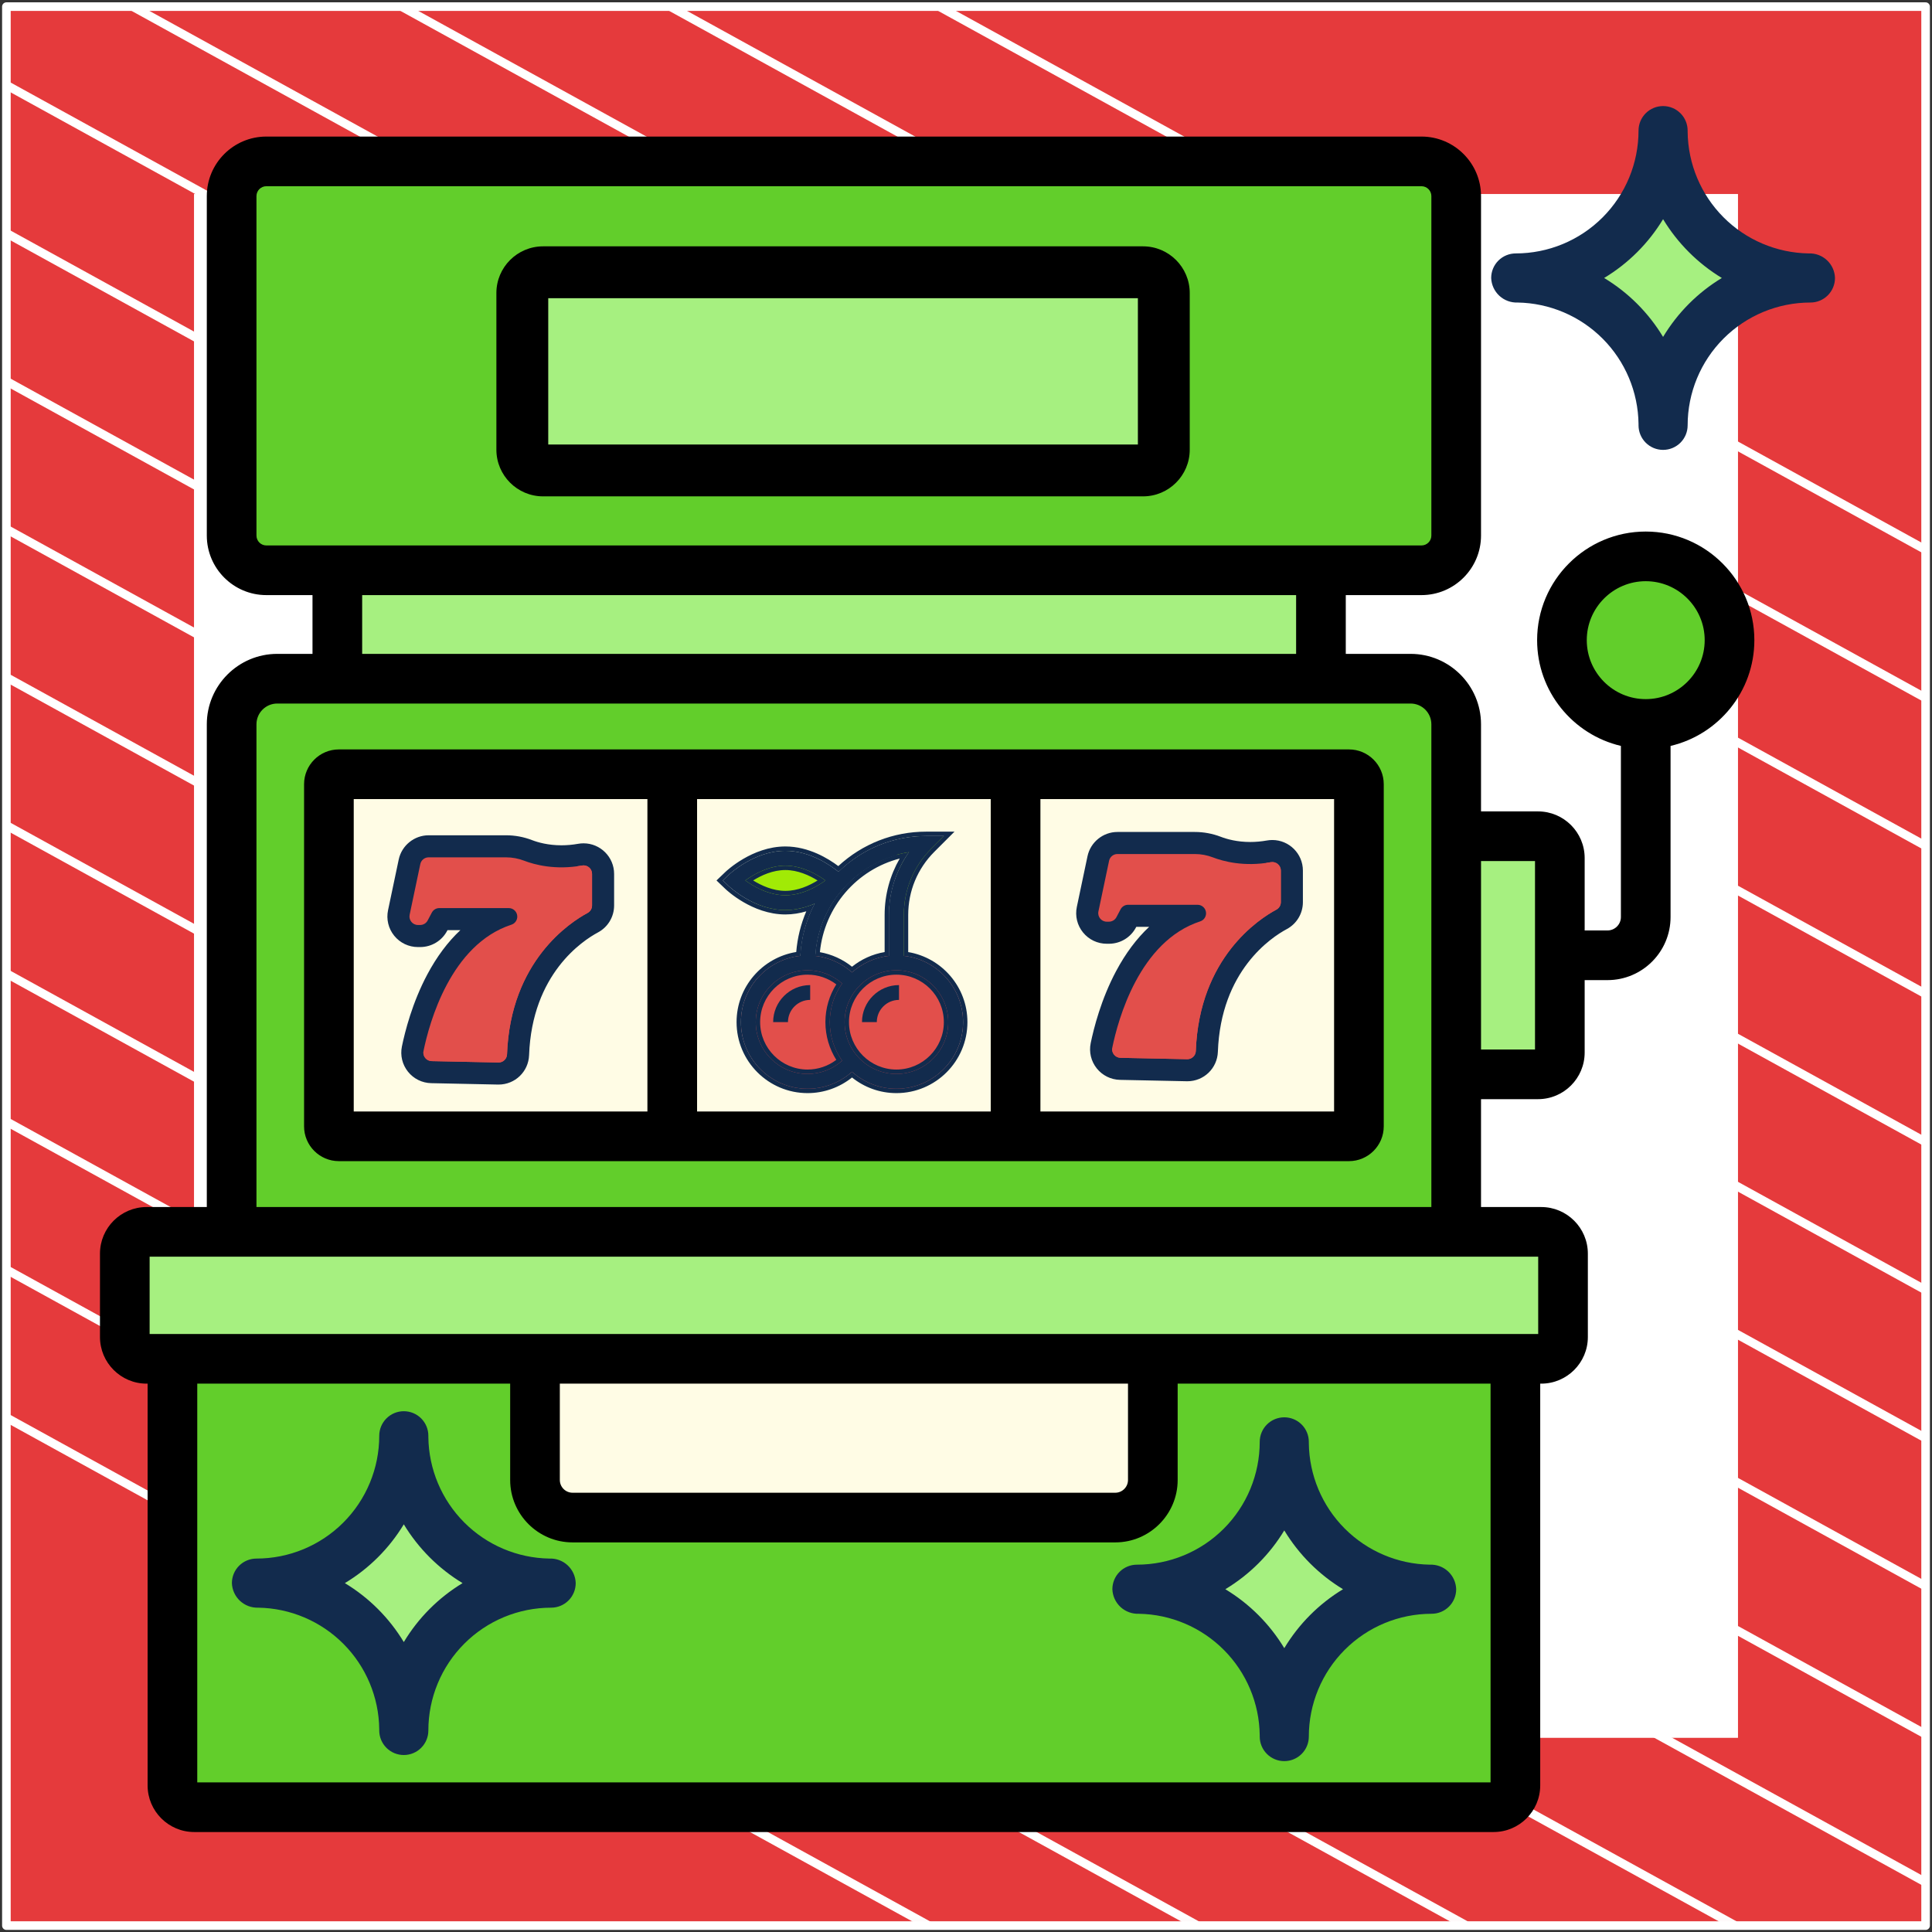 <?xml version="1.0" encoding="UTF-8"?> <svg xmlns="http://www.w3.org/2000/svg" width="302" height="302" viewBox="0 0 302 302" fill="none"><rect x="0" y="0" width="302" height="302" fill="#333333" stroke="none"/><path d="M301 1.038H1V301H301V1.038Z" fill="#E53A3C" stroke="white" stroke-width="1.346" stroke-linejoin="round"></path><mask id="mask0_71_7682" style="mask-type:luminance" maskUnits="userSpaceOnUse" x="1" y="1" width="300" height="300"><path d="M301 1H1V300.962H301V1Z" fill="white"></path></mask><g mask="url(#mask0_71_7682)"><path d="M-285.023 64.085L219.795 342.085" stroke="white" stroke-width="1.346" stroke-miterlimit="10"></path><path d="M-263.954 52.544L240.932 330.582" stroke="white" stroke-width="1.346" stroke-miterlimit="10"></path><path d="M-242.819 41.04L261.999 319.04" stroke="white" stroke-width="1.346" stroke-miterlimit="10"></path><path d="M-221.682 29.536L283.136 307.536" stroke="white" stroke-width="1.346" stroke-miterlimit="10"></path><path d="M-200.545 18.032L304.272 296.032" stroke="white" stroke-width="1.346" stroke-miterlimit="10"></path><path d="M-179.41 6.528L325.409 284.528" stroke="white" stroke-width="1.346" stroke-miterlimit="10"></path><path d="M-158.273 -5.014L346.545 273.024" stroke="white" stroke-width="1.346" stroke-miterlimit="10"></path><path d="M-137.205 -16.518L367.613 261.483" stroke="white" stroke-width="1.346" stroke-miterlimit="10"></path><path d="M-116.069 -28.021L388.749 249.979" stroke="white" stroke-width="1.346" stroke-miterlimit="10"></path><path d="M-94.932 -39.525L409.886 238.475" stroke="white" stroke-width="1.346" stroke-miterlimit="10"></path><path d="M-73.796 -51.029L431.023 226.971" stroke="white" stroke-width="1.346" stroke-miterlimit="10"></path><path d="M-52.659 -62.533L452.159 215.467" stroke="white" stroke-width="1.346" stroke-miterlimit="10"></path><path d="M-31.591 -74.075L473.227 203.963" stroke="white" stroke-width="1.346" stroke-miterlimit="10"></path><path d="M-10.454 -85.579L494.363 192.422" stroke="white" stroke-width="1.346" stroke-miterlimit="10"></path></g><path d="M271 31H31V270.975H271V31Z" fill="white" stroke="white" stroke-width="1.346" stroke-miterlimit="10"></path><path d="M233.472 282.493H30.36C28.479 282.493 26.954 280.968 26.954 279.087V212.403H236.878V279.087C236.878 280.968 235.353 282.493 233.472 282.493Z" fill="#62CE2B"></path><path d="M240.918 212.402H22.914C21.033 212.402 19.508 210.878 19.508 208.996V195.964C19.508 194.083 21.033 192.558 22.914 192.558H240.918C242.799 192.558 244.324 194.083 244.324 195.964V208.996C244.324 210.878 242.799 212.402 240.918 212.402Z" fill="#A6F080"></path><path d="M52.729 89.142H206.484V106.092H52.729V89.142Z" fill="#A6F080"></path><path d="M222.199 89.141H41.633C38.637 89.141 36.208 86.713 36.208 83.716V30.653C36.208 27.657 38.636 25.228 41.633 25.228H222.199C225.195 25.228 227.624 27.657 227.624 30.653V83.717C227.624 86.713 225.195 89.141 222.199 89.141Z" fill="#62CE2B"></path><path d="M36.208 113.219V192.558H227.624V113.219C227.624 109.283 224.433 106.092 220.497 106.092H43.335C39.399 106.092 36.208 109.282 36.208 113.219Z" fill="#62CE2B"></path><path d="M51.413 122.582V176.067C51.413 176.926 52.109 177.622 52.968 177.622H105.081V121.027H52.968C52.109 121.027 51.413 121.724 51.413 122.582Z" fill="#FFFCE5"></path><path d="M105.081 121.027H158.75V177.622H105.081V121.027Z" fill="#FFFCE5"></path><path d="M122.769 142.315C117.887 142.315 114.547 138.678 114.385 138.523L113.512 137.686L114.385 136.85C114.547 136.695 117.887 133.058 122.769 133.058C127.651 133.058 130.992 136.695 131.153 136.85L132.027 137.686L131.153 138.523C130.992 138.678 127.651 142.315 122.769 142.315Z" fill="#A1EA06"></path><path d="M147.557 130.743L145.566 132.71C142.812 135.488 141.285 139.168 141.285 143.079V150.493H138.97V143.079C138.97 140.927 139.364 138.844 140.128 136.923C140.614 135.627 141.285 134.4 142.095 133.266C141.424 133.358 140.753 133.497 140.128 133.706C132.791 135.719 127.398 142.531 127.398 150.493H125.084C125.084 141.235 131.495 133.382 140.128 131.299C141.609 130.928 143.16 130.743 144.756 130.743H147.557Z" fill="#122B4D"></path><path d="M147.557 130.743L145.566 132.71C142.812 135.488 141.285 139.168 141.285 143.079V150.493H140.128V136.923C140.614 135.627 141.285 134.4 142.095 133.266C141.424 133.358 140.753 133.497 140.128 133.706V131.299C141.609 130.928 143.16 130.743 144.756 130.743H147.557Z" fill="#A1EA06"></path><path d="M126.241 149.335C120.501 149.335 115.826 154.01 115.826 159.75C115.826 165.49 120.501 170.242 126.241 170.242C131.981 170.242 136.656 165.49 136.656 159.75C136.656 154.01 131.981 149.335 126.241 149.335Z" fill="#E24F4B"></path><path d="M140.128 149.335C134.388 149.335 129.713 154.01 129.713 159.75C129.713 165.49 134.388 170.242 140.128 170.242C145.867 170.242 150.543 165.49 150.543 159.75C150.543 154.01 145.867 149.335 140.128 149.335Z" fill="#E24F4B"></path><path d="M112.991 137.628L113.864 138.464C114.026 138.619 117.883 142.257 122.765 142.257C124.462 142.257 126.036 141.817 127.373 141.237C126.042 143.75 125.267 146.528 125.11 149.416C119.895 149.979 115.822 154.407 115.822 159.77C115.822 165.512 120.494 170.185 126.237 170.185C128.812 170.185 131.283 169.228 133.183 167.528C135.027 169.179 137.459 170.185 140.123 170.185C145.866 170.185 150.538 165.512 150.538 159.77C150.538 154.418 146.481 149.997 141.28 149.42V143.017C141.28 139.105 142.804 135.427 145.57 132.66L147.546 130.685H144.752C139.618 130.685 134.778 132.672 131.083 136.286C129.81 135.25 126.605 132.999 122.765 132.999C117.883 132.999 114.026 136.637 113.864 136.792L112.991 137.628ZM118.136 159.77C118.136 155.303 121.77 151.669 126.237 151.669C128.239 151.669 130.161 152.413 131.639 153.735C130.424 155.439 129.708 157.522 129.708 159.77C129.708 162.017 130.424 164.101 131.639 165.804C130.161 167.126 128.239 167.87 126.237 167.87C121.77 167.87 118.136 164.236 118.136 159.77ZM148.224 159.77C148.224 164.236 144.59 167.87 140.123 167.87C135.657 167.87 132.023 164.236 132.023 159.77C132.023 155.303 135.657 151.669 140.123 151.669C144.59 151.669 148.224 155.303 148.224 159.77ZM142.09 133.205C140.118 135.984 138.966 139.404 138.966 143.017V149.419C136.758 149.665 134.756 150.603 133.183 152.011C131.578 150.575 129.566 149.671 127.428 149.424C127.932 141.172 134.125 134.447 142.09 133.205ZM122.765 135.314C125.387 135.314 127.739 136.697 129.029 137.63C127.744 138.564 125.4 139.943 122.765 139.943C120.143 139.943 117.79 138.56 116.501 137.626C117.786 136.693 120.129 135.314 122.765 135.314Z" fill="#122B4D"></path><path fill-rule="evenodd" clip-rule="evenodd" d="M112 137.629L113.39 136.298C113.495 136.198 114.543 135.211 116.199 134.246C117.852 133.283 120.158 132.314 122.765 132.314C126.422 132.314 129.5 134.221 131.039 135.382C134.803 131.907 139.637 130 144.752 130H149.2L146.055 133.145C146.055 133.145 146.055 133.145 146.055 133.145C143.417 135.783 141.966 139.287 141.966 143.017V148.824C147.213 149.704 151.223 154.276 151.223 159.77C151.223 165.891 146.244 170.87 140.123 170.87C137.499 170.87 135.084 169.954 133.183 168.426C131.227 169.995 128.78 170.87 126.237 170.87C120.115 170.87 115.136 165.891 115.136 159.77C115.136 154.251 119.183 149.663 124.464 148.812C124.645 146.602 125.177 144.46 126.034 142.453C125.026 142.75 123.925 142.943 122.765 142.943C120.158 142.943 117.852 141.974 116.199 141.011C114.543 140.046 113.495 139.059 113.39 138.959L112 137.629ZM126.416 141.611C126.747 141.496 127.066 141.37 127.373 141.237C127.212 141.541 127.059 141.849 126.915 142.16C125.864 144.423 125.248 146.877 125.11 149.416C119.895 149.98 115.822 154.407 115.822 159.77C115.822 165.513 120.494 170.185 126.237 170.185C128.812 170.185 131.283 169.228 133.183 167.528C135.027 169.179 137.459 170.185 140.123 170.185C145.866 170.185 150.538 165.513 150.538 159.77C150.538 154.418 146.481 149.997 141.28 149.42V143.017C141.28 139.105 142.804 135.427 145.57 132.661L147.546 130.685H144.752C139.618 130.685 134.778 132.672 131.083 136.286C129.81 135.25 126.605 133 122.765 133C117.883 133 114.026 136.638 113.864 136.793L112.991 137.629L113.864 138.464C114.026 138.619 117.883 142.257 122.765 142.257C124.073 142.257 125.307 141.996 126.416 141.611ZM126.237 152.355C122.149 152.355 118.821 155.682 118.821 159.77C118.821 163.858 122.149 167.185 126.237 167.185C127.869 167.185 129.444 166.645 130.725 165.671C129.647 163.961 129.023 161.936 129.023 159.77C129.023 157.603 129.647 155.579 130.725 153.869C129.444 152.895 127.869 152.355 126.237 152.355ZM131.639 153.735C130.161 152.413 128.239 151.669 126.237 151.669C121.77 151.669 118.136 155.303 118.136 159.77C118.136 164.237 121.77 167.87 126.237 167.87C128.239 167.87 130.161 167.127 131.639 165.804C130.424 164.101 129.708 162.017 129.708 159.77C129.708 157.522 130.424 155.439 131.639 153.735ZM140.123 167.185C144.211 167.185 147.538 163.858 147.538 159.77C147.538 155.682 144.211 152.355 140.123 152.355C136.035 152.355 132.708 155.682 132.708 159.77C132.708 163.858 136.035 167.185 140.123 167.185ZM142.09 133.205C141.771 133.255 141.455 133.313 141.143 133.38C133.639 134.988 127.911 141.502 127.428 149.424C129.566 149.671 131.578 150.575 133.183 152.011C134.756 150.603 136.758 149.665 138.966 149.419V143.017C138.966 139.739 139.915 136.62 141.564 133.993C141.732 133.725 141.908 133.463 142.09 133.205ZM140.638 134.203C133.95 135.923 128.859 141.738 128.162 148.839C129.999 149.163 131.727 149.946 133.183 151.113C134.629 149.951 136.373 149.143 138.281 148.823V143.017C138.281 139.842 139.136 136.811 140.638 134.203ZM127.801 137.631C126.515 136.832 124.704 135.999 122.765 135.999C120.816 135.999 119.009 136.829 117.729 137.626C119.014 138.425 120.826 139.258 122.765 139.258C124.714 139.258 126.52 138.428 127.801 137.631ZM128.428 137.218C127.076 136.337 125.02 135.314 122.765 135.314C120.499 135.314 118.449 136.334 117.102 137.213C116.882 137.356 116.681 137.496 116.501 137.626C116.681 137.757 116.882 137.896 117.102 138.039C118.453 138.92 120.509 139.943 122.765 139.943C125.031 139.943 127.081 138.923 128.428 138.044C128.648 137.901 128.849 137.761 129.029 137.631C128.848 137.5 128.647 137.361 128.428 137.218ZM140.123 167.87C144.59 167.87 148.224 164.237 148.224 159.77C148.224 155.303 144.59 151.669 140.123 151.669C135.657 151.669 132.023 155.303 132.023 159.77C132.023 164.237 135.657 167.87 140.123 167.87Z" fill="#122B4D"></path><path d="M134.742 159.77H137.056C137.056 157.856 138.614 156.298 140.528 156.298V153.984C137.338 153.984 134.742 156.579 134.742 159.77Z" fill="#122B4D"></path><path d="M120.855 159.77H123.17C123.17 157.856 124.727 156.298 126.642 156.298V153.984C123.451 153.984 120.855 156.579 120.855 159.77Z" fill="#122B4D"></path><path d="M158.75 177.622H210.864C211.723 177.622 212.419 176.926 212.419 176.067V122.582C212.419 121.724 211.723 121.027 210.864 121.027H158.75V177.622Z" fill="#FFFCE5"></path><path d="M77.93 168.963C77.9 168.963 77.87 168.963 77.841 168.962L67.418 168.745C66.165 168.718 64.998 168.142 64.216 167.162C63.435 166.184 63.132 164.919 63.384 163.693C63.855 161.402 64.99 156.91 67.305 152.574C69.042 149.319 71.112 146.73 73.494 144.825H69.607L69.398 145.221C68.669 146.607 67.242 147.468 65.675 147.468H65.335C64.061 147.468 62.87 146.901 62.067 145.912C61.264 144.923 60.955 143.641 61.217 142.394L62.883 134.479C63.291 132.543 65.023 131.138 67.001 131.138H79.108C80.425 131.138 81.72 131.379 82.956 131.853C83.965 132.241 85.619 132.703 87.77 132.703C88.66 132.703 89.567 132.622 90.466 132.461C90.712 132.417 90.963 132.394 91.213 132.394C93.535 132.394 95.424 134.281 95.424 136.601V141.539C95.424 143.094 94.573 144.516 93.203 145.248C90.725 146.573 82.605 151.907 82.133 164.914C82.051 167.184 80.204 168.963 77.93 168.963Z" fill="#122B4D"></path><path d="M67.001 134.015H79.108C80.071 134.015 81.025 134.193 81.924 134.539C83.554 135.165 86.796 136.04 90.972 135.293C91.792 135.146 92.546 135.768 92.546 136.6V141.539C92.546 142.029 92.278 142.479 91.846 142.71C89.179 144.137 79.788 150.182 79.257 164.809C79.231 165.533 78.625 166.1 77.901 166.085L67.478 165.867C66.648 165.85 66.035 165.085 66.202 164.272C67.101 159.897 70.431 147.641 79.948 144.539C80.492 144.362 80.858 143.85 80.858 143.278C80.858 142.543 80.262 141.947 79.527 141.947H68.673C68.179 141.947 67.726 142.221 67.496 142.658L66.852 143.88C66.622 144.317 66.169 144.59 65.675 144.59H65.335C64.49 144.59 63.859 143.813 64.033 142.986L65.699 135.071C65.829 134.455 66.372 134.015 67.001 134.015Z" fill="#E24F4B"></path><path d="M90.972 135.294C90.733 135.337 90.496 135.374 90.263 135.406V140.018C90.263 140.508 89.995 140.958 89.562 141.189C86.896 142.616 77.505 148.66 76.974 163.288C76.948 164.012 76.342 164.579 75.618 164.564L66.187 164.367C66.083 165.144 66.68 165.851 67.478 165.868L77.901 166.086C78.625 166.101 79.231 165.534 79.257 164.81C79.788 150.183 89.179 144.138 91.846 142.712C92.278 142.48 92.546 142.03 92.546 141.54V136.601C92.547 135.769 91.792 135.147 90.972 135.294Z" fill="#E24F4B"></path><path d="M91.213 131.824C90.93 131.824 90.644 131.849 90.365 131.899C89.499 132.054 88.626 132.132 87.77 132.132C85.707 132.132 84.125 131.691 83.161 131.321C81.859 130.82 80.496 130.567 79.108 130.567H67.001C64.754 130.567 62.788 132.162 62.325 134.361L60.658 142.276C60.361 143.692 60.712 145.148 61.624 146.272C62.535 147.395 63.888 148.039 65.335 148.039H65.675C67.454 148.039 69.075 147.061 69.904 145.487L69.951 145.396H71.963C70.01 147.221 68.278 149.538 66.802 152.305C64.453 156.705 63.302 161.257 62.825 163.578C62.538 164.971 62.883 166.407 63.77 167.518C64.658 168.631 65.983 169.286 67.406 169.315L77.829 169.533C77.862 169.534 77.896 169.534 77.93 169.534C80.513 169.534 82.61 167.514 82.704 164.935C83.165 152.232 91.063 147.04 93.472 145.752C95.028 144.919 95.995 143.305 95.995 141.539V136.601C95.995 133.967 93.85 131.824 91.213 131.824ZM94.853 141.539C94.853 142.883 94.118 144.112 92.934 144.745C90.388 146.106 82.046 151.583 81.563 164.893C81.492 166.855 79.896 168.392 77.93 168.393C77.904 168.393 77.878 168.392 77.853 168.392L67.43 168.174C66.347 168.151 65.338 167.653 64.662 166.806C63.987 165.96 63.725 164.868 63.943 163.808C64.407 161.547 65.528 157.115 67.809 152.842C69.502 149.67 71.535 147.123 73.851 145.271C74.04 145.12 74.113 144.865 74.033 144.637C73.953 144.408 73.737 144.255 73.494 144.255H69.607C69.395 144.255 69.201 144.372 69.102 144.559L68.894 144.955C68.263 146.153 67.03 146.898 65.675 146.898H65.335C64.234 146.898 63.204 146.407 62.511 145.552C61.817 144.697 61.549 143.589 61.776 142.511L63.442 134.596C63.794 132.923 65.291 131.709 67.001 131.709H79.108C80.355 131.709 81.581 131.937 82.751 132.386C83.806 132.791 85.532 133.274 87.77 133.274C88.694 133.274 89.634 133.19 90.566 133.023C90.779 132.985 90.997 132.965 91.213 132.965C93.22 132.965 94.853 134.596 94.853 136.601L94.853 141.539Z" fill="#122B4D"></path><path d="M185.597 168.446C185.567 168.446 185.537 168.445 185.508 168.445L175.085 168.227C173.832 168.201 172.665 167.624 171.883 166.645C171.102 165.666 170.799 164.402 171.051 163.176C171.522 160.884 172.657 156.392 174.972 152.056C176.709 148.802 178.779 146.212 181.161 144.308H177.274L177.066 144.703C176.336 146.09 174.909 146.951 173.342 146.951H173.002C171.728 146.951 170.537 146.384 169.734 145.394C168.932 144.405 168.622 143.123 168.884 141.876L170.551 133.961C170.958 132.025 172.69 130.62 174.668 130.62H186.775C188.093 130.62 189.387 130.861 190.623 131.336C191.632 131.723 193.287 132.186 195.437 132.186C196.327 132.186 197.234 132.104 198.133 131.943C198.379 131.899 198.631 131.877 198.88 131.877C201.202 131.877 203.091 133.764 203.091 136.083V141.022C203.091 142.577 202.24 143.998 200.87 144.731C198.392 146.056 190.272 151.39 189.8 164.396C189.718 166.667 187.871 168.446 185.597 168.446Z" fill="#122B4D"></path><path d="M174.668 133.497H186.775C187.738 133.497 188.692 133.676 189.591 134.021C191.221 134.647 194.463 135.522 198.639 134.775C199.459 134.629 200.214 135.25 200.214 136.083V141.021C200.214 141.511 199.945 141.962 199.513 142.193C196.846 143.619 187.456 149.664 186.925 164.291C186.898 165.015 186.292 165.583 185.568 165.567L175.145 165.35C174.315 165.332 173.702 164.567 173.869 163.754C174.768 159.379 178.098 147.124 187.615 144.022C188.159 143.844 188.525 143.333 188.525 142.76C188.525 142.025 187.929 141.43 187.194 141.43H176.34C175.846 141.43 175.393 141.703 175.163 142.14L174.519 143.362C174.289 143.799 173.836 144.073 173.342 144.073H173.002C172.157 144.073 171.526 143.295 171.7 142.469L173.366 134.553C173.496 133.938 174.039 133.497 174.668 133.497Z" fill="#E24F4B"></path><path d="M198.639 134.776C198.4 134.819 198.164 134.856 197.93 134.889V139.5C197.93 139.99 197.662 140.441 197.23 140.672C194.563 142.098 185.172 148.143 184.641 162.77C184.615 163.494 184.009 164.061 183.285 164.046L173.854 163.849C173.75 164.626 174.347 165.334 175.145 165.351L185.568 165.569C186.292 165.584 186.898 165.016 186.925 164.292C187.455 149.665 196.846 143.62 199.513 142.194C199.945 141.963 200.214 141.512 200.214 141.022V136.084C200.214 135.251 199.459 134.63 198.639 134.776Z" fill="#E24F4B"></path><path d="M198.88 131.306C198.597 131.306 198.312 131.332 198.032 131.382C197.166 131.536 196.293 131.615 195.437 131.615C193.374 131.615 191.792 131.173 190.828 130.803C189.526 130.303 188.163 130.049 186.775 130.049H174.668C172.421 130.049 170.455 131.645 169.992 133.843L168.326 141.759C168.028 143.174 168.379 144.631 169.291 145.754C170.203 146.877 171.555 147.522 173.002 147.522H173.342C175.122 147.522 176.742 146.544 177.571 144.969L177.618 144.879H179.63C177.678 146.703 175.945 149.02 174.469 151.787C172.12 156.187 170.969 160.739 170.492 163.061C170.206 164.453 170.55 165.889 171.437 167.001C172.325 168.113 173.65 168.768 175.073 168.798L185.496 169.015C185.529 169.016 185.563 169.017 185.597 169.017C188.18 169.016 190.277 166.996 190.371 164.417C190.832 151.715 198.73 146.523 201.139 145.234C202.695 144.402 203.662 142.788 203.662 141.022V136.083C203.662 133.449 201.517 131.306 198.88 131.306ZM202.52 141.022C202.52 142.366 201.785 143.594 200.601 144.227C198.055 145.589 189.713 151.065 189.23 164.376C189.159 166.338 187.563 167.875 185.597 167.875C185.571 167.875 185.545 167.875 185.52 167.874L175.097 167.656C174.014 167.634 173.005 167.135 172.329 166.289C171.654 165.443 171.392 164.35 171.61 163.291C172.075 161.029 173.195 156.598 175.476 152.325C177.169 149.153 179.202 146.605 181.518 144.754C181.707 144.602 181.78 144.348 181.7 144.119C181.62 143.89 181.404 143.737 181.162 143.737H177.274C177.062 143.737 176.868 143.854 176.769 144.042L176.561 144.437C175.93 145.636 174.697 146.38 173.343 146.38H173.002C171.901 146.38 170.871 145.89 170.178 145.035C169.484 144.18 169.216 143.071 169.443 141.994L171.109 134.078C171.461 132.405 172.958 131.191 174.668 131.191H186.775C188.022 131.191 189.248 131.419 190.419 131.869C191.473 132.274 193.199 132.756 195.437 132.756C196.361 132.756 197.301 132.672 198.233 132.505C198.446 132.467 198.664 132.448 198.88 132.448C200.887 132.448 202.52 134.079 202.52 136.084L202.52 141.022Z" fill="#122B4D"></path><path d="M240.419 167.934H227.624V130.716H240.419C242.3 130.716 243.825 132.241 243.825 134.122V164.527C243.825 166.408 242.3 167.934 240.419 167.934Z" fill="#A6F080"></path><path d="M257.252 113.163C264.486 113.163 270.349 107.3 270.349 100.066C270.349 92.833 264.486 86.969 257.252 86.969C250.019 86.969 244.155 92.833 244.155 100.066C244.155 107.3 250.019 113.163 257.252 113.163Z" fill="#62CE2B"></path><path d="M174.329 237.219H89.503C86.258 237.219 83.628 234.588 83.628 231.343V212.403H180.204V231.343C180.204 234.588 177.574 237.219 174.329 237.219Z" fill="#FFFCE5"></path><path d="M180.202 212.405V231.345C180.202 234.59 177.573 237.219 174.328 237.219H163.978C167.223 237.219 169.852 234.59 169.852 231.345V212.405H180.202Z" fill="#FFFCE5"></path><path d="M210.865 117.146H52.968C49.97 117.146 47.531 119.585 47.531 122.582V176.067C47.531 179.064 49.97 181.503 52.968 181.503H210.864C213.862 181.503 216.3 179.064 216.3 176.067V122.582C216.301 119.585 213.862 117.146 210.865 117.146ZM101.2 173.741H55.294V124.909H101.2V173.741H101.2ZM154.869 173.741H108.963V124.909H154.869V173.741ZM208.538 173.741H162.632V124.909H208.538L208.538 173.741Z" fill="black"></path><path d="M257.252 83.088C247.89 83.088 240.274 90.704 240.274 100.066C240.274 108.094 245.873 114.837 253.371 116.597V143.347C253.371 144.503 252.431 145.443 251.275 145.443H247.706V134.122C247.706 130.103 244.437 126.835 240.419 126.835H231.505V113.219C231.505 107.149 226.567 102.21 220.497 102.21H210.365V93.023H222.199C227.33 93.023 231.505 88.848 231.505 83.716L231.506 40.808H223.744L223.743 83.716C223.743 84.568 223.05 85.261 222.199 85.261H41.633C40.782 85.261 40.089 84.568 40.089 83.716V30.653C40.089 29.802 40.782 29.109 41.633 29.109H222.199C223.051 29.109 223.744 29.802 223.744 30.653V40.808H231.506V30.653C231.505 25.521 227.331 21.347 222.199 21.347H41.633C36.502 21.347 32.327 25.521 32.327 30.653V83.716C32.327 88.848 36.502 93.023 41.633 93.023H48.848V102.21H43.335C37.265 102.21 32.327 107.149 32.327 113.219V188.677H22.914C18.895 188.677 15.627 191.946 15.627 195.964V208.996C15.627 213.015 18.896 216.284 22.914 216.284H23.073V279.086C23.073 283.105 26.342 286.373 30.36 286.373H56.756V278.611H30.835V216.284H79.747V231.343C79.747 236.723 84.123 241.099 89.503 241.099H174.329C179.709 241.099 184.086 236.723 184.086 231.343V216.284H232.997V278.611H56.756V286.373H233.472C237.49 286.373 240.759 283.104 240.759 279.086V216.284H240.918C244.936 216.284 248.205 213.014 248.205 208.996V195.964C248.205 191.946 244.936 188.677 240.918 188.677H231.505V171.815H240.419C244.437 171.815 247.706 168.546 247.706 164.528V153.206H251.275C256.711 153.206 261.133 148.784 261.133 143.348V116.598C268.631 114.837 274.231 108.094 274.231 100.067C274.231 90.704 266.614 83.088 257.252 83.088ZM56.611 93.022H202.602V102.21H56.611V93.022ZM40.089 113.218C40.089 111.428 41.545 109.973 43.335 109.973H220.497C222.287 109.973 223.743 111.429 223.743 113.218V188.676H40.089V113.218ZM176.323 231.343C176.323 232.442 175.429 233.337 174.329 233.337H89.503C88.404 233.337 87.509 232.442 87.509 231.343V216.284H176.323V231.343H176.323ZM240.443 196.439V208.521H23.389V196.439H240.443ZM239.944 164.052H231.506V134.597H239.944V164.052ZM257.252 109.283C252.17 109.283 248.036 105.148 248.036 100.066C248.036 94.985 252.17 90.85 257.252 90.85C262.334 90.85 266.468 94.985 266.468 100.066C266.468 105.148 262.334 109.283 257.252 109.283Z" fill="black"></path><path d="M37.081 247.467C43.987 247.467 50.611 250.21 55.495 255.094C60.379 259.978 63.122 266.601 63.122 273.508C63.122 266.601 65.866 259.978 70.75 255.094C75.633 250.21 82.257 247.467 89.164 247.467C82.257 247.467 75.633 244.723 70.75 239.839C65.866 234.956 63.122 228.332 63.122 221.425C63.122 228.332 60.379 234.956 55.495 239.839C50.611 244.723 43.987 247.467 37.081 247.467Z" fill="#A6F080"></path><path d="M40.379 251.304C45.38 251.386 50.153 253.415 53.682 256.96C57.212 260.504 59.22 265.285 59.281 270.286V270.498C59.281 271.516 59.686 272.492 60.406 273.212C61.126 273.932 62.102 274.336 63.12 274.336C64.138 274.336 65.115 273.932 65.835 273.212C66.555 272.492 66.959 271.516 66.959 270.498C66.959 265.407 68.981 260.525 72.581 256.925C76.18 253.326 81.062 251.304 86.153 251.304C87.171 251.304 88.147 250.899 88.867 250.179C89.587 249.459 89.992 248.483 89.992 247.465C89.977 246.94 89.857 246.424 89.64 245.946C89.424 245.468 89.114 245.038 88.73 244.681C88.346 244.324 87.894 244.046 87.401 243.865C86.909 243.684 86.385 243.603 85.861 243.626C80.858 243.544 76.084 241.515 72.555 237.968C69.025 234.422 67.017 229.639 66.959 224.636V224.432C66.959 223.414 66.555 222.438 65.835 221.718C65.115 220.998 64.138 220.593 63.12 220.593C62.102 220.593 61.126 220.998 60.406 221.718C59.686 222.438 59.281 223.414 59.281 224.432C59.281 226.953 58.785 229.449 57.82 231.777C56.856 234.106 55.442 236.222 53.66 238.004C51.877 239.787 49.761 241.2 47.433 242.165C45.104 243.13 42.608 243.626 40.087 243.626C39.069 243.626 38.093 244.03 37.373 244.75C36.653 245.47 36.249 246.447 36.249 247.465C36.267 247.988 36.389 248.503 36.607 248.979C36.825 249.455 37.135 249.884 37.518 250.241C37.902 250.597 38.352 250.874 38.843 251.057C39.334 251.239 39.856 251.323 40.379 251.304ZM63.12 238.275C65.395 242.033 68.546 245.186 72.303 247.465C68.54 249.745 65.388 252.907 63.12 256.678C60.843 252.904 57.681 249.742 53.907 247.465C57.679 245.195 60.841 242.041 63.12 238.275Z" fill="#122B4D"></path><path d="M174.712 248.42C181.619 248.42 188.243 251.164 193.126 256.048C198.01 260.931 200.754 267.555 200.754 274.462C200.754 267.555 203.497 260.931 208.381 256.048C213.265 251.164 219.888 248.42 226.795 248.42C219.888 248.42 213.265 245.677 208.381 240.793C203.497 235.909 200.754 229.286 200.754 222.379C200.754 229.286 198.01 235.909 193.126 240.793C188.243 245.677 181.619 248.42 174.712 248.42Z" fill="#A6F080"></path><path d="M178.011 252.257C183.012 252.34 187.784 254.369 191.313 257.913C194.843 261.458 196.852 266.238 196.913 271.24V271.451C196.913 272.469 197.317 273.446 198.037 274.166C198.757 274.886 199.733 275.29 200.752 275.29C201.77 275.29 202.746 274.886 203.466 274.166C204.186 273.446 204.59 272.469 204.59 271.451C204.59 266.361 206.613 261.479 210.212 257.879C213.812 254.279 218.694 252.257 223.784 252.257C224.802 252.257 225.779 251.853 226.499 251.133C227.219 250.413 227.623 249.437 227.623 248.418C227.608 247.894 227.488 247.378 227.272 246.9C227.055 246.422 226.746 245.992 226.361 245.634C225.977 245.277 225.525 245 225.033 244.819C224.54 244.638 224.017 244.557 223.493 244.58C218.49 244.498 213.716 242.468 210.186 238.922C206.656 235.376 204.649 230.592 204.59 225.589V225.386C204.59 224.368 204.186 223.391 203.466 222.671C202.746 221.951 201.77 221.547 200.752 221.547C199.733 221.547 198.757 221.951 198.037 222.671C197.317 223.391 196.913 224.368 196.913 225.386C196.913 227.906 196.416 230.402 195.452 232.731C194.487 235.06 193.073 237.176 191.291 238.958C189.509 240.74 187.393 242.154 185.064 243.119C182.735 244.083 180.239 244.58 177.719 244.58C176.701 244.58 175.724 244.984 175.004 245.704C174.284 246.424 173.88 247.4 173.88 248.418C173.899 248.942 174.021 249.456 174.238 249.933C174.456 250.409 174.766 250.838 175.149 251.194C175.533 251.551 175.983 251.828 176.474 252.01C176.965 252.193 177.487 252.277 178.011 252.257ZM200.752 239.228C203.027 242.987 206.177 246.14 209.934 248.418C206.171 250.699 203.019 253.861 200.752 257.632C198.475 253.858 195.312 250.695 191.538 248.418C195.31 246.148 198.472 242.994 200.752 239.228Z" fill="#122B4D"></path><path d="M233.925 43.453C240.832 43.453 247.455 46.197 252.339 51.081C257.223 55.965 259.967 62.588 259.967 69.495C259.967 62.588 262.71 55.965 267.594 51.081C272.478 46.197 279.101 43.453 286.008 43.453C279.101 43.453 272.478 40.71 267.594 35.826C262.71 30.942 259.967 24.319 259.967 17.412C259.967 24.319 257.223 30.942 252.339 35.826C247.455 40.71 240.832 43.453 233.925 43.453Z" fill="#A6F080"></path><path d="M237.223 47.29C242.225 47.373 246.997 49.402 250.526 52.946C254.056 56.491 256.064 61.272 256.126 66.273V66.484C256.126 67.502 256.53 68.479 257.25 69.199C257.97 69.919 258.946 70.323 259.964 70.323C260.983 70.323 261.959 69.919 262.679 69.199C263.399 68.479 263.803 67.502 263.803 66.484C263.803 61.394 265.825 56.512 269.425 52.912C273.025 49.313 277.907 47.29 282.997 47.29C284.015 47.29 284.992 46.886 285.712 46.166C286.432 45.446 286.836 44.47 286.836 43.452C286.821 42.927 286.701 42.411 286.485 41.933C286.268 41.455 285.959 41.025 285.574 40.668C285.19 40.31 284.738 40.033 284.246 39.852C283.753 39.671 283.23 39.59 282.705 39.613C277.703 39.531 272.929 37.502 269.399 33.955C265.869 30.409 263.862 25.626 263.803 20.622V20.419C263.803 19.401 263.399 18.424 262.679 17.704C261.959 16.985 260.983 16.58 259.964 16.58C258.946 16.58 257.97 16.985 257.25 17.704C256.53 18.424 256.126 19.401 256.126 20.419C256.126 22.939 255.629 25.435 254.665 27.764C253.7 30.093 252.286 32.209 250.504 33.991C248.722 35.773 246.606 37.187 244.277 38.152C241.948 39.116 239.452 39.613 236.932 39.613C235.914 39.613 234.937 40.017 234.217 40.737C233.497 41.457 233.093 42.434 233.093 43.452C233.112 43.975 233.234 44.49 233.451 44.966C233.669 45.442 233.979 45.871 234.362 46.227C234.746 46.584 235.196 46.861 235.687 47.044C236.178 47.226 236.7 47.31 237.223 47.29ZM259.964 34.262C262.24 38.02 265.39 41.173 269.147 43.452C265.384 45.732 262.232 48.894 259.964 52.665C257.688 48.891 254.525 45.728 250.751 43.452C254.523 41.182 257.685 38.027 259.964 34.262Z" fill="#122B4D"></path><path d="M178.679 73.535H84.887C83.097 73.535 81.645 72.084 81.645 70.293V45.8C81.645 44.01 83.097 42.558 84.887 42.558H178.68C180.47 42.558 181.922 44.01 181.922 45.8V70.293C181.921 72.084 180.47 73.535 178.679 73.535Z" fill="#A6F080"></path><path d="M178.68 38.507H84.887C80.866 38.507 77.593 41.779 77.593 45.801V70.294C77.593 74.316 80.866 77.588 84.887 77.588H178.68C182.701 77.588 185.974 74.316 185.974 70.294V45.801C185.974 41.779 182.701 38.507 178.68 38.507ZM177.869 69.484H85.698V46.611H177.869V69.484Z" fill="black"></path></svg> 